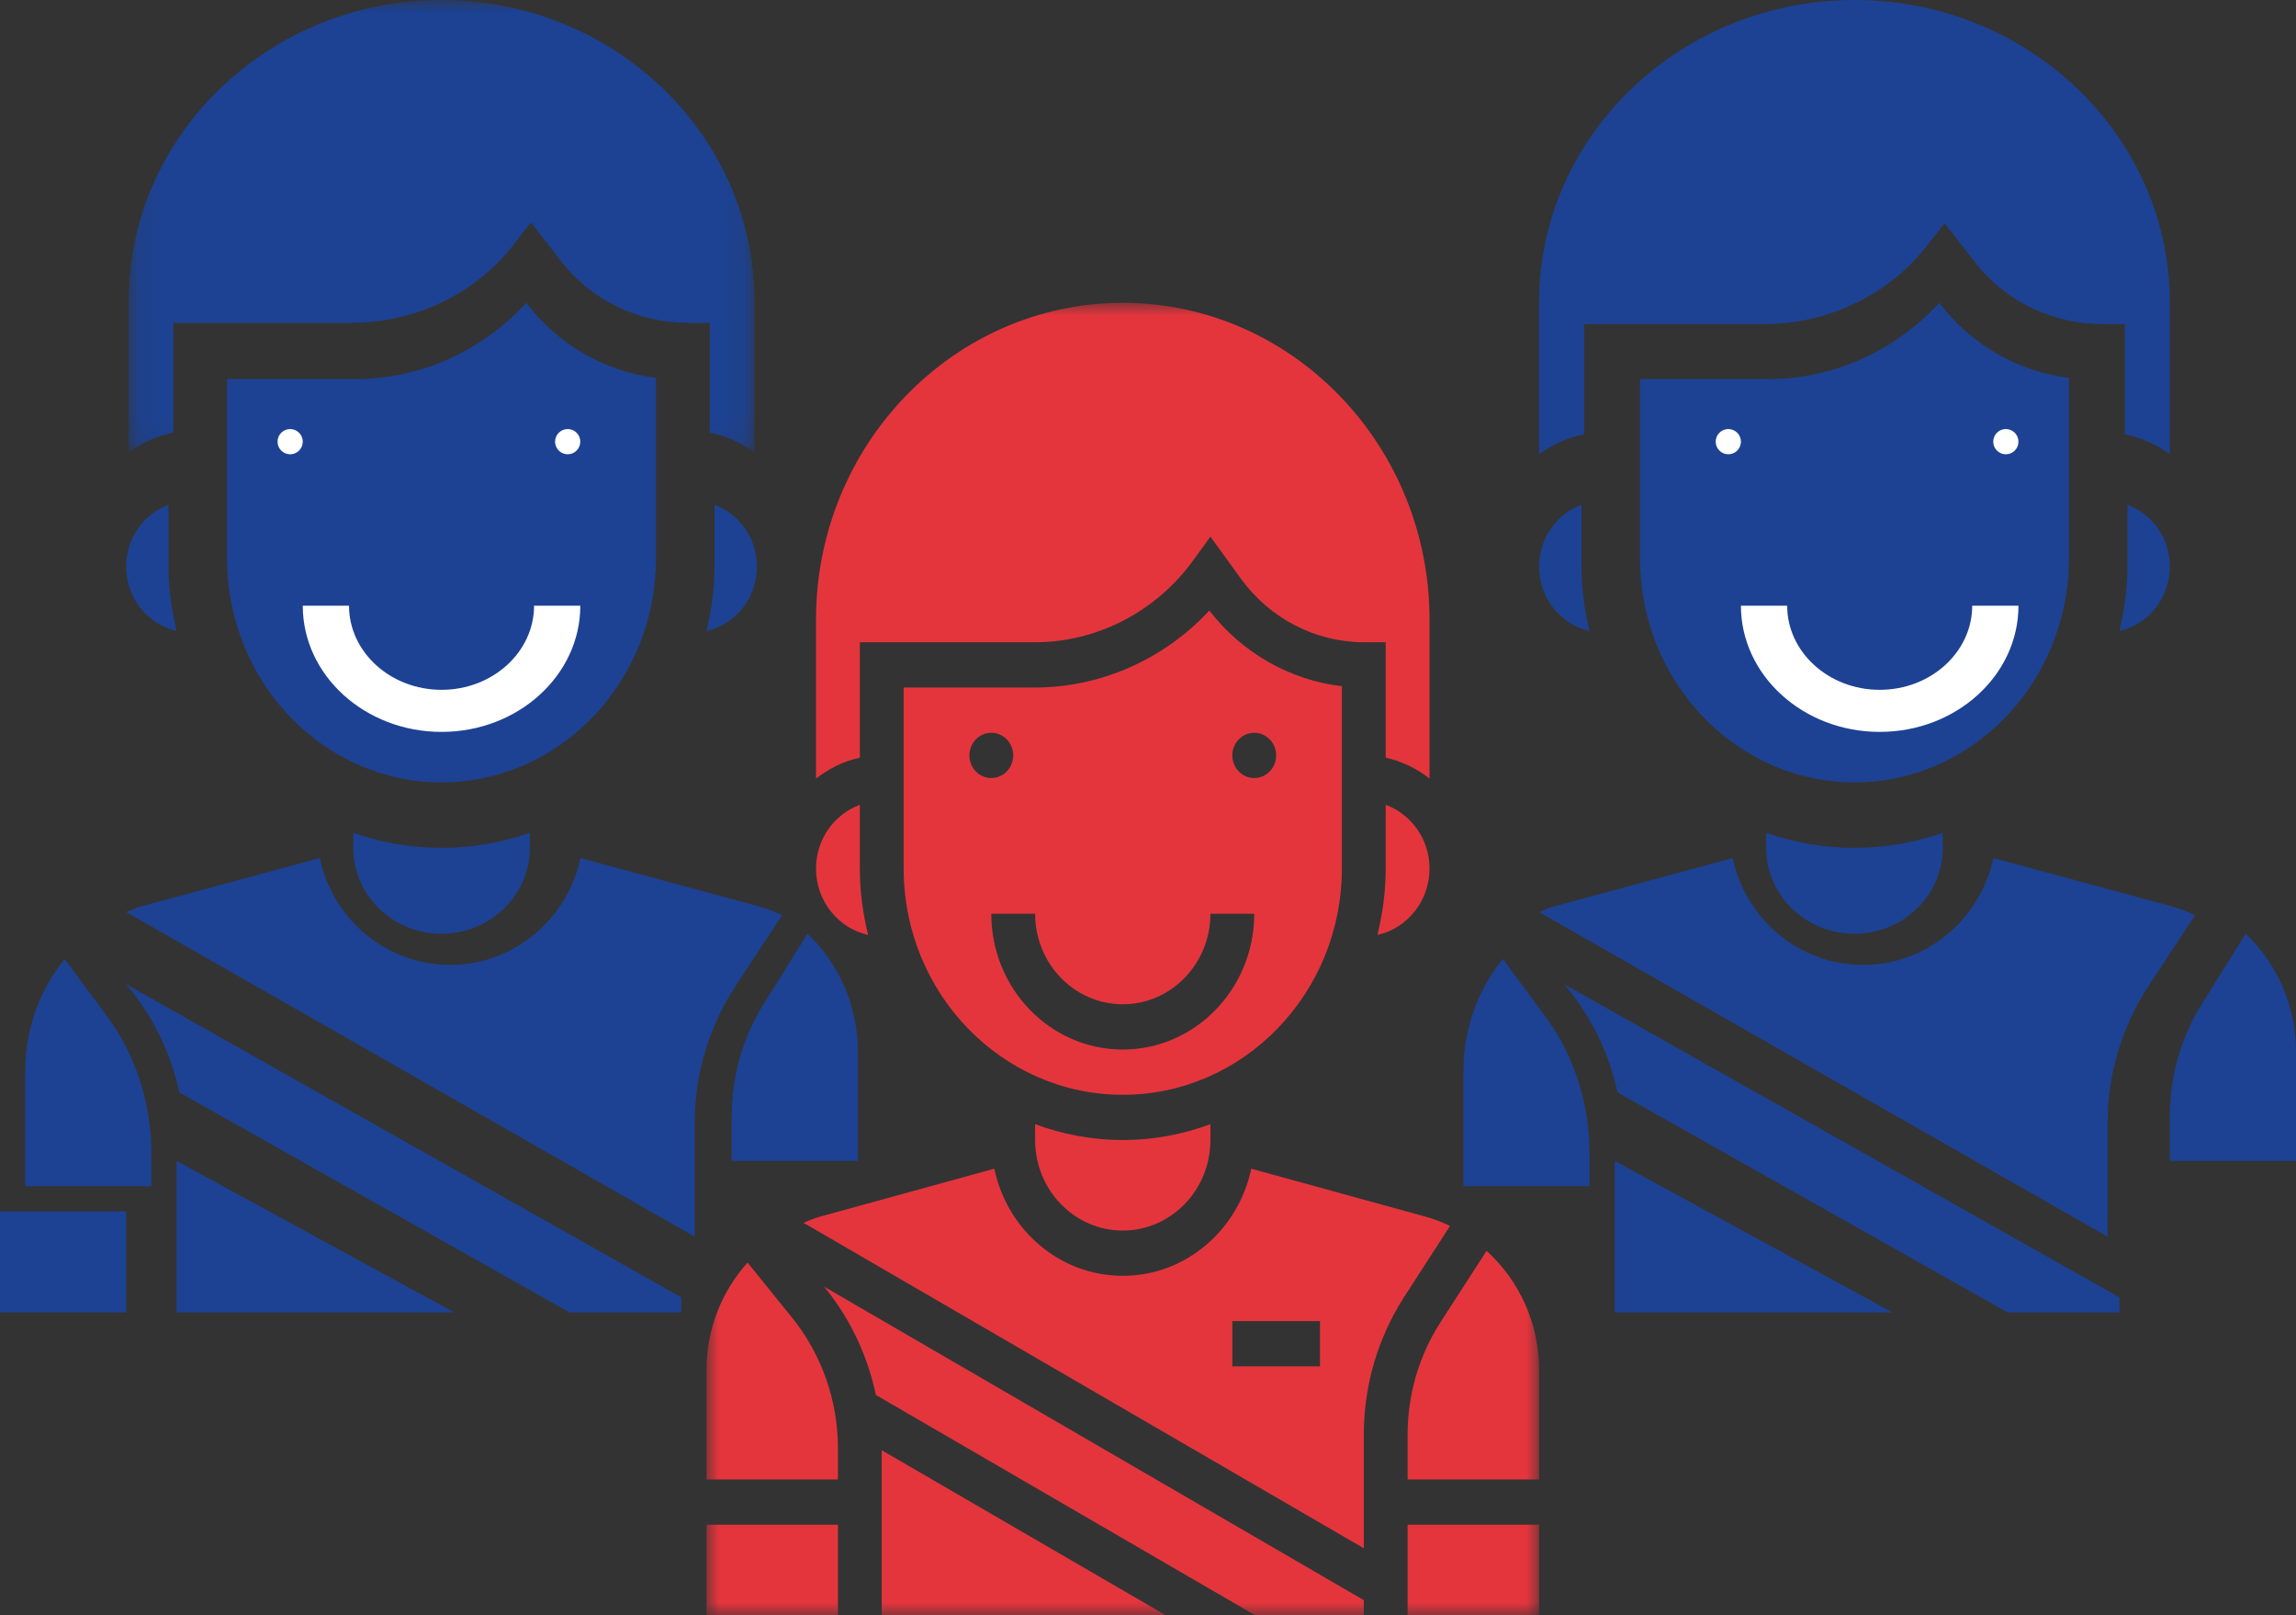 <?xml version="1.0" encoding="UTF-8"?> <svg xmlns="http://www.w3.org/2000/svg" width="91" height="64" viewBox="0 0 91 64" fill="none"><rect x="0" y="0" width="91" height="64" fill="#333333" stroke="none"/><path fill-rule="evenodd" clip-rule="evenodd" d="M26 22.123V14.97C23.992 14.732 22.125 13.663 20.859 12C19.109 13.909 16.654 15.021 14.1 15.021H9V22.123C9 27.018 12.813 31 17.5 31C22.187 31 26 27.018 26 22.123Z" fill="#1D4293"></path><mask id="mask0" maskUnits="userSpaceOnUse" x="27" y="12" width="34" height="52"><path fill-rule="evenodd" clip-rule="evenodd" d="M28 12H61V64H28V12Z" fill="white"></path></mask><g mask="url(#mask0)"><path fill-rule="evenodd" clip-rule="evenodd" d="M29.629 50.026C28.617 51.158 28 52.651 28 54.269V58.621H33.211V57.384C33.211 55.5 32.568 53.666 31.399 52.217L29.629 50.026ZM34.947 64H46.203L34.947 57.463V64ZM32.734 51.07C33.718 52.29 34.389 53.738 34.715 55.273L49.743 64H54.053V63.403L32.663 50.981L32.734 51.07ZM48.842 54.138H52.316V52.345H48.842V54.138ZM56.488 48.204L49.592 46.307C49.086 48.729 46.997 50.552 44.5 50.552C42.003 50.552 39.914 48.729 39.409 46.307L32.513 48.204C32.282 48.268 32.065 48.361 31.847 48.451L54.053 61.347V56.853C54.053 54.898 54.608 53.006 55.658 51.382L57.471 48.574C57.157 48.424 56.83 48.299 56.488 48.204ZM55.789 64H61V60.414H55.789V64ZM58.919 49.562L57.102 52.376C56.243 53.706 55.789 55.253 55.789 56.852V58.621H61V54.269C61 52.42 60.204 50.727 58.919 49.562ZM28 64H33.211V60.414H28V64ZM34.079 25.448H41.026C43.472 25.448 45.81 24.241 47.279 22.22L47.974 21.264L49.188 22.938C50.331 24.51 52.149 25.448 54.053 25.448H54.921V30.022C55.566 30.158 56.151 30.454 56.658 30.85V24.552C56.658 17.63 51.204 12 44.5 12C37.796 12 32.342 17.63 32.342 24.552V30.851C32.849 30.455 33.434 30.158 34.079 30.023V25.448ZM54.921 34.414C54.921 35.322 54.799 36.2 54.593 37.044C55.771 36.786 56.658 35.706 56.658 34.414C56.658 33.247 55.929 32.26 54.921 31.889V34.414ZM49.711 30.828C49.231 30.828 48.842 30.426 48.842 29.931C48.842 29.436 49.231 29.035 49.711 29.035C50.19 29.035 50.579 29.436 50.579 29.931C50.579 30.426 50.19 30.828 49.711 30.828ZM44.5 41.586C41.626 41.586 39.289 39.174 39.289 36.207H41.026C41.026 38.184 42.584 39.793 44.5 39.793C46.416 39.793 47.974 38.184 47.974 36.207H49.711C49.711 39.174 47.374 41.586 44.5 41.586ZM38.421 29.931C38.421 29.436 38.81 29.035 39.289 29.035C39.769 29.035 40.158 29.436 40.158 29.931C40.158 30.426 39.769 30.828 39.289 30.828C38.81 30.828 38.421 30.426 38.421 29.931ZM53.184 34.414V27.19C51.132 26.95 49.225 25.87 47.932 24.191C46.144 26.119 43.636 27.241 41.026 27.241H35.816V34.414C35.816 39.357 39.712 43.379 44.5 43.379C49.289 43.379 53.184 39.357 53.184 34.414ZM34.407 37.044C34.2 36.2 34.079 35.322 34.079 34.414V31.889C33.071 32.26 32.342 33.247 32.342 34.414C32.342 35.706 33.229 36.786 34.407 37.044ZM41.026 44.544V45.172C41.026 47.15 42.584 48.759 44.5 48.759C46.416 48.759 47.974 47.15 47.974 45.172V44.544C46.886 44.944 45.719 45.172 44.5 45.172C43.281 45.172 42.114 44.944 41.026 44.544Z" fill="#E4353D"></path></g><path fill-rule="evenodd" clip-rule="evenodd" d="M14 33V33.596C14 35.473 15.57 37 17.5 37C19.43 37 21 35.473 21 33.596V33C19.904 33.379 18.728 33.596 17.5 33.596C16.272 33.596 15.096 33.379 14 33Z" fill="#1D4293"></path><path fill-rule="evenodd" clip-rule="evenodd" d="M7 25C6.8 24.183 6.682 23.33 6.682 22.449V20C5.706 20.36 5 21.317 5 22.449C5 23.702 5.859 24.75 7 25Z" fill="#1D4293"></path><path fill-rule="evenodd" clip-rule="evenodd" d="M11 17.5C11 17.224 11.224 17 11.5 17C11.776 17 12 17.224 12 17.5C12 17.776 11.776 18 11.5 18C11.224 18 11 17.776 11 17.5Z" fill="white"></path><path fill-rule="evenodd" clip-rule="evenodd" d="M17.5 29C14.467 29 12 26.758 12 24H13.833C13.833 25.838 15.478 27.333 17.5 27.333C19.522 27.333 21.167 25.838 21.167 24H23C23 26.758 20.533 29 17.5 29Z" fill="white"></path><path fill-rule="evenodd" clip-rule="evenodd" d="M22.5 18C22.224 18 22 17.776 22 17.5C22 17.224 22.224 17 22.5 17C22.776 17 23 17.224 23 17.5C23 17.776 22.776 18 22.5 18Z" fill="white"></path><path fill-rule="evenodd" clip-rule="evenodd" d="M28.318 22.449C28.318 23.33 28.2 24.183 28 25C29.141 24.75 30 23.702 30 22.449C30 21.317 29.294 20.36 28.318 20V22.449Z" fill="#1D4293"></path><mask id="mask1" maskUnits="userSpaceOnUse" x="5" y="0" width="25" height="18"><path fill-rule="evenodd" clip-rule="evenodd" d="M5.098 0H29.902V17.927H5.098V0Z" fill="white"></path></mask><g mask="url(#mask1)"><path fill-rule="evenodd" clip-rule="evenodd" d="M6.87 12.79H13.957C16.452 12.79 18.837 11.642 20.335 9.719L21.043 8.81L22.282 10.402C23.448 11.897 25.303 12.79 27.244 12.79H28.13V17.139C28.788 17.268 29.384 17.55 29.902 17.927V11.937C29.902 5.354 24.339 0 17.5 0C10.661 0 5.098 5.354 5.098 11.937V17.927C5.616 17.551 6.212 17.268 6.87 17.14V12.79Z" fill="#1D4293"></path></g><path fill-rule="evenodd" clip-rule="evenodd" d="M0 52H5V48H0V52Z" fill="#1D4293"></path><path fill-rule="evenodd" clip-rule="evenodd" d="M32.003 37L30.259 39.796C29.435 41.117 29 42.654 29 44.242V46H34V41.676C34 39.84 33.236 38.157 32.003 37Z" fill="#1D4293"></path><path fill-rule="evenodd" clip-rule="evenodd" d="M30.003 35.893L23.006 34C22.492 36.416 20.372 38.233 17.839 38.233C15.305 38.233 13.185 36.416 12.673 34L5.676 35.893C5.442 35.956 5.221 36.049 5 36.139L27.532 49V44.517C27.532 42.569 28.095 40.682 29.16 39.061L31 36.261C30.682 36.112 30.35 35.987 30.003 35.893Z" fill="#1D4293"></path><path fill-rule="evenodd" clip-rule="evenodd" d="M5.073 39.089C6.086 40.307 6.775 41.753 7.111 43.286L22.568 52H27V51.404L5 39L5.073 39.089Z" fill="#1D4293"></path><path fill-rule="evenodd" clip-rule="evenodd" d="M7 52H18L7 46V52Z" fill="#1D4293"></path><path fill-rule="evenodd" clip-rule="evenodd" d="M2.563 38C1.593 39.185 1 40.748 1 42.443V47H6V45.705C6 43.732 5.383 41.812 4.262 40.295L2.563 38Z" fill="#1D4293"></path><path fill-rule="evenodd" clip-rule="evenodd" d="M82 22.123V14.97C79.992 14.732 78.125 13.663 76.859 12C75.109 13.909 72.654 15.021 70.1 15.021H65V22.123C65 27.018 68.813 31 73.5 31C78.187 31 82 27.018 82 22.123Z" fill="#1D4293"></path><path fill-rule="evenodd" clip-rule="evenodd" d="M70 33V33.596C70 35.473 71.57 37 73.5 37C75.43 37 77 35.473 77 33.596V33C75.904 33.379 74.728 33.596 73.5 33.596C72.272 33.596 71.096 33.379 70 33Z" fill="#1D4293"></path><path fill-rule="evenodd" clip-rule="evenodd" d="M63 25C62.8 24.183 62.682 23.33 62.682 22.449V20C61.706 20.36 61 21.317 61 22.449C61 23.702 61.859 24.75 63 25Z" fill="#1D4293"></path><path fill-rule="evenodd" clip-rule="evenodd" d="M68 17.5C68 17.224 68.224 17 68.5 17C68.776 17 69 17.224 69 17.5C69 17.776 68.776 18 68.5 18C68.224 18 68 17.776 68 17.5Z" fill="white"></path><path fill-rule="evenodd" clip-rule="evenodd" d="M74.5 29C71.467 29 69 26.758 69 24H70.833C70.833 25.838 72.478 27.333 74.5 27.333C76.522 27.333 78.167 25.838 78.167 24H80C80 26.758 77.533 29 74.5 29Z" fill="white"></path><path fill-rule="evenodd" clip-rule="evenodd" d="M79.5 18C79.224 18 79 17.776 79 17.5C79 17.224 79.224 17 79.5 17C79.776 17 80 17.224 80 17.5C80 17.776 79.776 18 79.5 18Z" fill="white"></path><path fill-rule="evenodd" clip-rule="evenodd" d="M84.318 22.449C84.318 23.33 84.2 24.183 84 25C85.141 24.75 86 23.702 86 22.449C86 21.317 85.294 20.36 84.318 20V22.449Z" fill="#1D4293"></path><path fill-rule="evenodd" clip-rule="evenodd" d="M62.786 12.841H69.929C72.444 12.841 74.847 11.689 76.357 9.758L77.071 8.846L78.32 10.444C79.495 11.945 81.365 12.841 83.321 12.841H84.214V17.208C84.878 17.338 85.479 17.621 86 17.999V11.985C86 5.376 80.393 0 73.5 0C66.607 0 61 5.376 61 11.985V18C61.521 17.622 62.122 17.338 62.786 17.209V12.841Z" fill="#1D4293"></path><path fill-rule="evenodd" clip-rule="evenodd" d="M89.003 37L87.259 39.796C86.435 41.117 86 42.654 86 44.242V46H91V41.676C91 39.84 90.236 38.157 89.003 37Z" fill="#1D4293"></path><path fill-rule="evenodd" clip-rule="evenodd" d="M86.003 35.893L79.006 34C78.492 36.416 76.372 38.233 73.839 38.233C71.305 38.233 69.186 36.416 68.673 34L61.676 35.893C61.442 35.956 61.221 36.049 61 36.139L83.532 49V44.517C83.532 42.569 84.095 40.682 85.16 39.061L87 36.261C86.682 36.112 86.35 35.987 86.003 35.893Z" fill="#1D4293"></path><path fill-rule="evenodd" clip-rule="evenodd" d="M79 41H83V40H79V41Z" fill="#1D4293"></path><path fill-rule="evenodd" clip-rule="evenodd" d="M62.073 39.089C63.086 40.307 63.776 41.753 64.111 43.286L79.568 52H84V51.404L62 39L62.073 39.089Z" fill="#1D4293"></path><path fill-rule="evenodd" clip-rule="evenodd" d="M64 52H75L64 46V52Z" fill="#1D4293"></path><path fill-rule="evenodd" clip-rule="evenodd" d="M59.563 38C58.593 39.185 58 40.748 58 42.443V47H63V45.705C63 43.732 62.383 41.812 61.262 40.295L59.563 38Z" fill="#1D4293"></path></svg> 